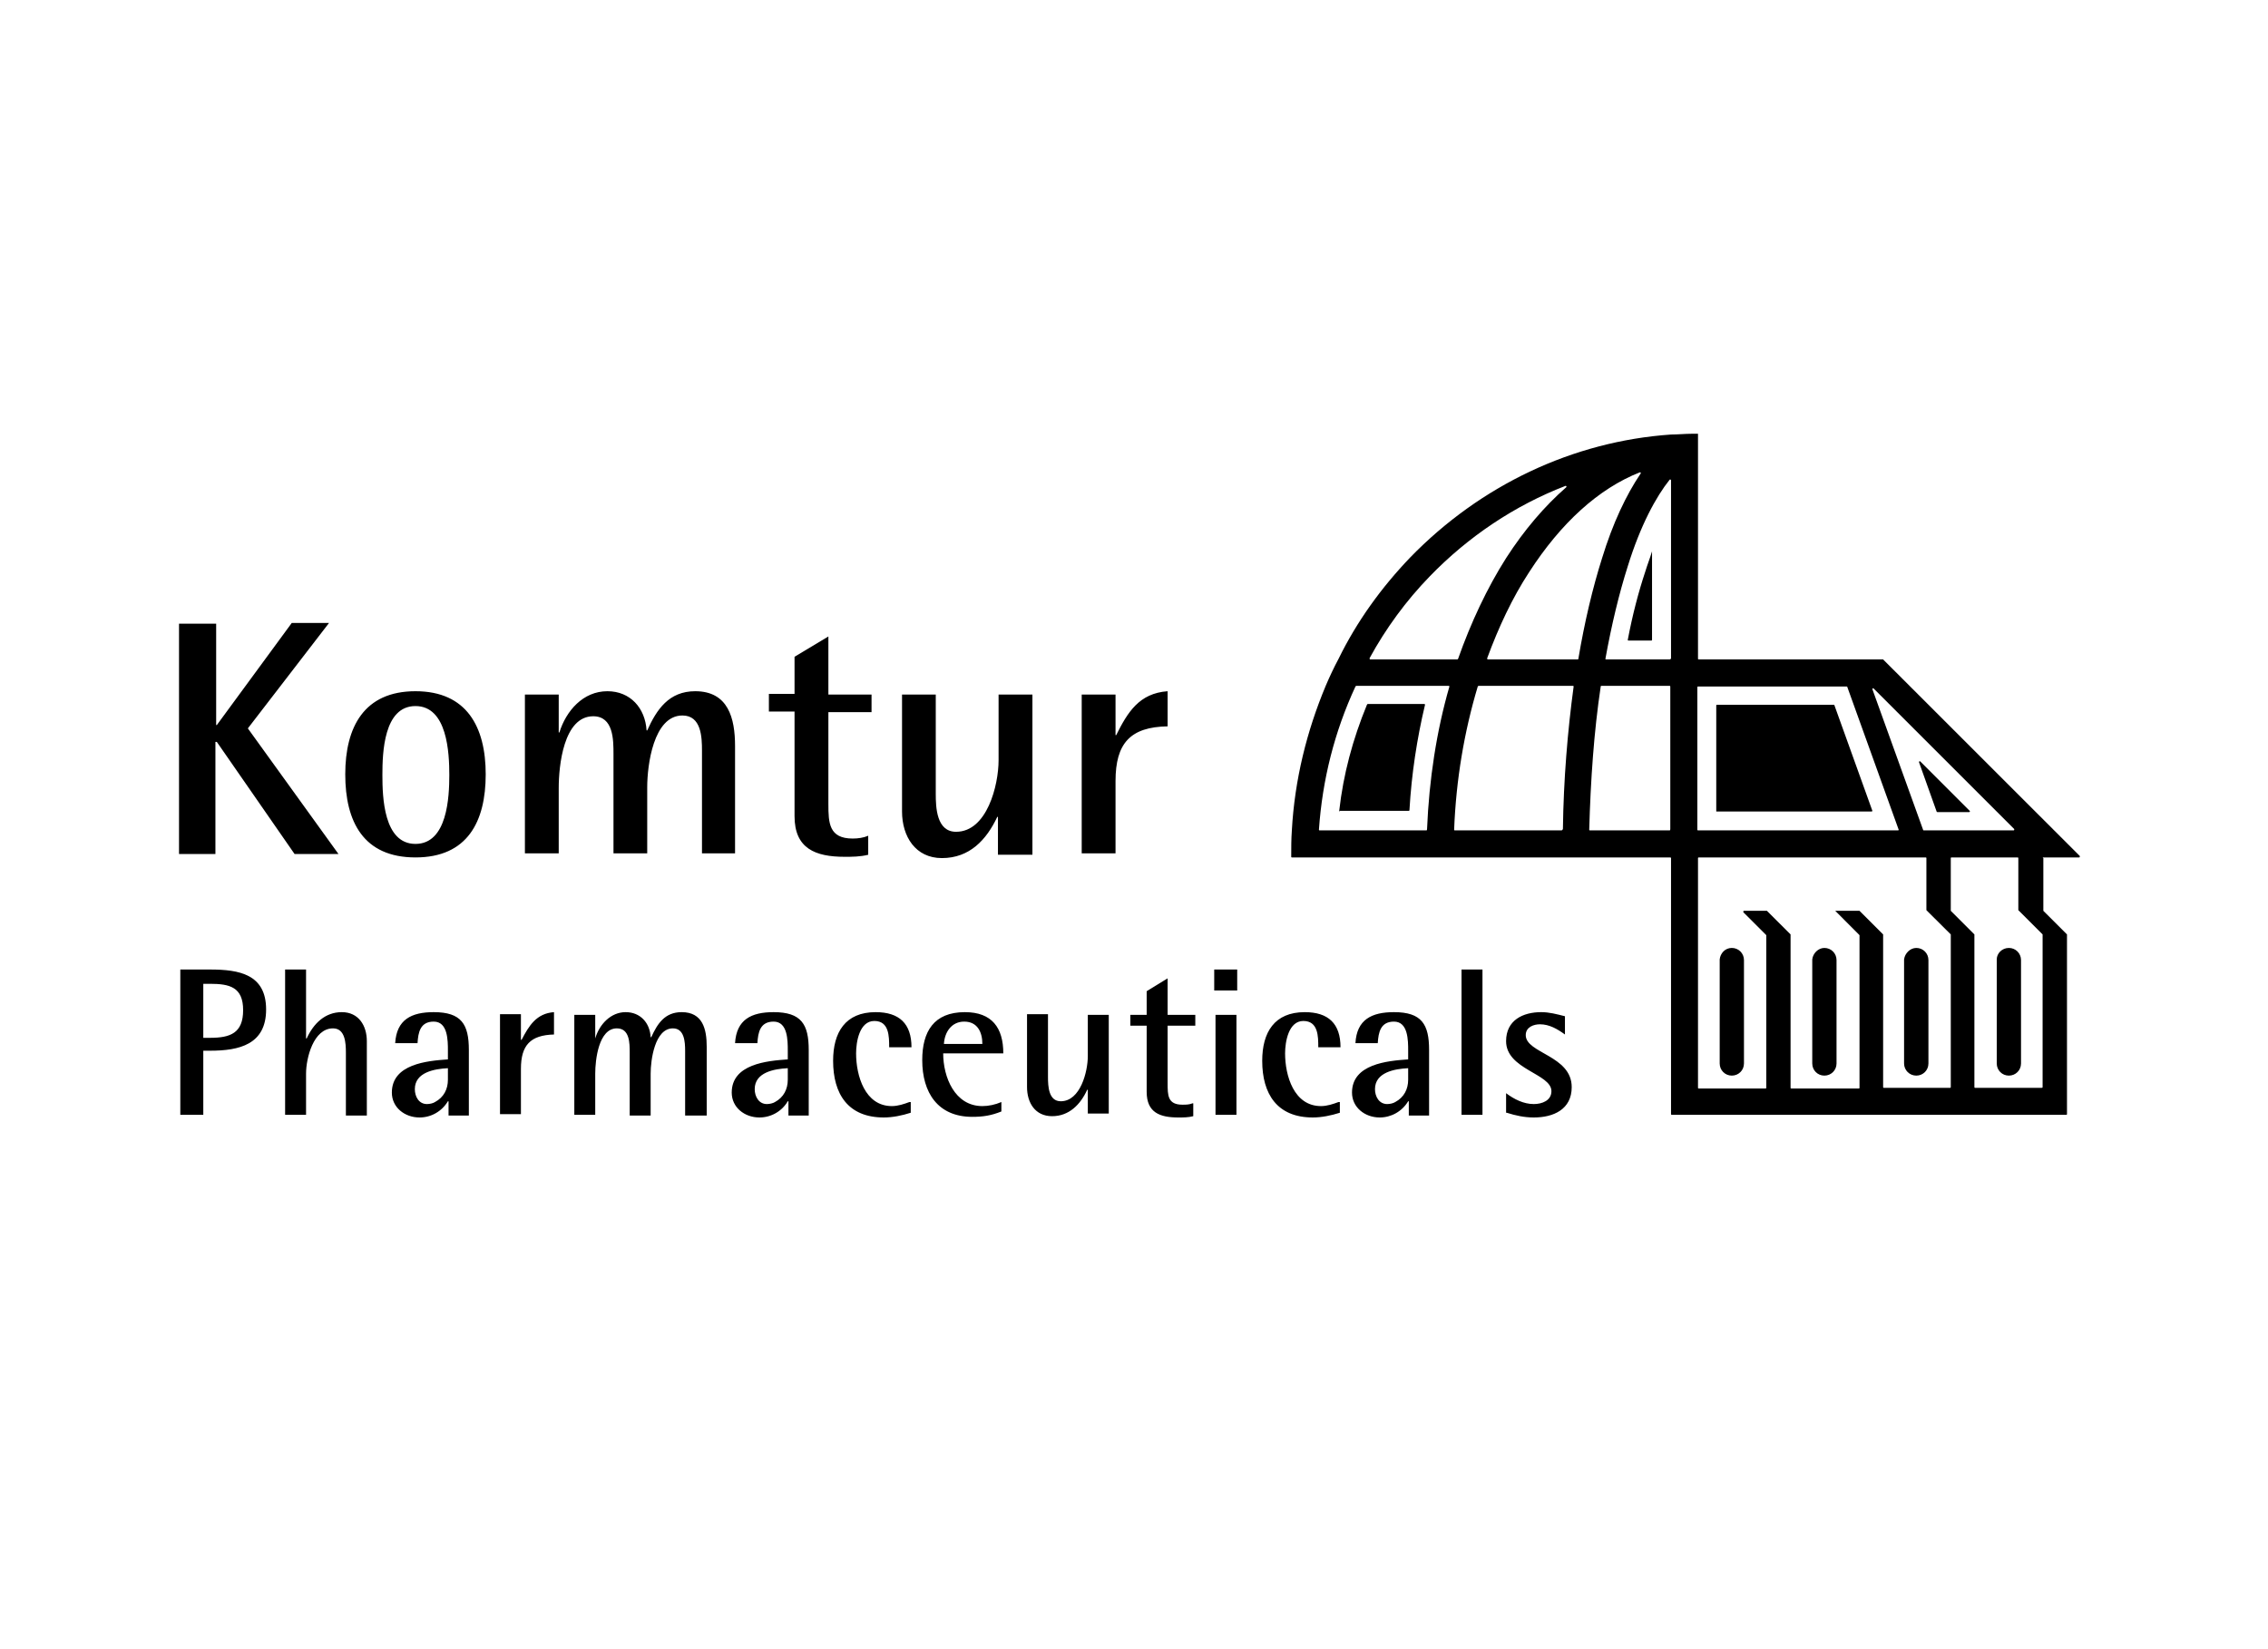 <svg xmlns="http://www.w3.org/2000/svg" xmlns:xlink="http://www.w3.org/1999/xlink" width="110" zoomAndPan="magnify" viewBox="0 0 82.5 60" height="80" preserveAspectRatio="xMidYMid meet" version="1.0"><path fill="#000000" d="M 54.809 40.484 C 55.129 40.586 55.449 40.656 55.793 40.656 C 56.508 40.656 57.172 40.363 57.172 39.551 C 57.172 38.398 55.5 38.324 55.5 37.66 C 55.5 37.363 55.793 37.266 56.016 37.266 C 56.359 37.266 56.652 37.438 56.926 37.637 L 56.926 36.973 C 56.629 36.898 56.359 36.824 56.062 36.824 C 55.398 36.824 54.785 37.117 54.785 37.879 C 54.785 38.914 56.434 39.059 56.434 39.699 C 56.434 40.043 56.09 40.168 55.793 40.168 C 55.426 40.168 55.082 39.996 54.785 39.773 L 54.785 40.484 Z M 53.926 35.273 L 53.164 35.273 L 53.164 40.559 L 53.926 40.559 Z M 51.223 39.281 C 51.223 39.625 51.074 39.922 50.754 40.094 C 50.68 40.141 50.559 40.168 50.461 40.168 C 50.164 40.168 50.016 39.895 50.016 39.625 C 50.016 39.012 50.73 38.887 51.223 38.863 Z M 51.984 40.559 L 51.984 38.199 C 51.984 37.266 51.715 36.824 50.707 36.824 C 49.895 36.824 49.352 37.094 49.305 37.953 L 50.117 37.953 C 50.141 37.562 50.215 37.168 50.707 37.168 C 51.223 37.168 51.223 37.855 51.223 38.227 L 51.223 38.543 C 50.461 38.594 49.18 38.715 49.18 39.75 C 49.18 40.289 49.648 40.656 50.188 40.656 C 50.605 40.656 51 40.438 51.223 40.066 L 51.246 40.066 L 51.246 40.586 L 51.984 40.586 Z M 48.691 40.094 C 48.492 40.168 48.273 40.242 48.051 40.242 C 47.066 40.242 46.746 39.133 46.746 38.324 C 46.746 37.906 46.871 37.145 47.41 37.145 C 47.953 37.145 47.953 37.707 47.953 38.102 L 48.762 38.102 C 48.762 37.242 48.32 36.824 47.461 36.824 C 46.355 36.824 45.914 37.562 45.914 38.594 C 45.914 39.797 46.453 40.656 47.754 40.656 C 48.074 40.656 48.418 40.586 48.738 40.484 L 48.738 40.094 Z M 44.977 36.922 L 44.215 36.922 L 44.215 40.559 L 44.977 40.559 Z M 45.004 35.273 L 44.168 35.273 L 44.168 36.035 L 45.004 36.035 Z M 43.379 40.141 C 43.258 40.191 43.133 40.191 43.012 40.191 C 42.473 40.191 42.473 39.848 42.473 39.406 L 42.473 37.316 L 43.48 37.316 L 43.48 36.922 L 42.473 36.922 L 42.473 35.594 L 41.711 36.062 L 41.711 36.922 L 41.117 36.922 L 41.117 37.316 L 41.711 37.316 L 41.711 39.723 C 41.711 40.484 42.199 40.656 42.863 40.656 C 43.035 40.656 43.234 40.656 43.406 40.609 L 43.406 40.141 Z M 40.332 40.559 L 40.332 36.922 L 39.57 36.922 L 39.57 38.422 C 39.57 38.988 39.301 40.066 38.586 40.066 C 38.145 40.066 38.121 39.527 38.121 39.184 L 38.121 36.898 L 37.359 36.898 L 37.359 39.551 C 37.359 40.117 37.652 40.609 38.27 40.609 C 38.883 40.609 39.301 40.191 39.547 39.648 L 39.57 39.648 L 39.57 40.512 L 40.332 40.512 Z M 34.336 37.98 C 34.359 37.562 34.605 37.168 35.074 37.168 C 35.562 37.168 35.734 37.562 35.734 37.98 Z M 36.426 40.094 C 36.203 40.191 35.957 40.242 35.734 40.242 C 34.727 40.242 34.309 39.184 34.309 38.324 L 36.496 38.324 C 36.496 37.391 36.082 36.824 35.098 36.824 C 33.965 36.824 33.547 37.535 33.547 38.57 C 33.547 39.75 34.113 40.633 35.367 40.633 C 35.762 40.633 36.055 40.586 36.426 40.438 Z M 33.082 40.094 C 32.883 40.168 32.664 40.242 32.441 40.242 C 31.461 40.242 31.141 39.133 31.141 38.324 C 31.141 37.906 31.262 37.145 31.805 37.145 C 32.344 37.145 32.344 37.707 32.344 38.102 L 33.156 38.102 C 33.156 37.242 32.711 36.824 31.852 36.824 C 30.746 36.824 30.305 37.562 30.305 38.594 C 30.305 39.797 30.844 40.656 32.148 40.656 C 32.469 40.656 32.812 40.586 33.129 40.484 L 33.129 40.094 Z M 28.656 39.281 C 28.656 39.625 28.508 39.922 28.191 40.094 C 28.117 40.141 27.992 40.168 27.895 40.168 C 27.602 40.168 27.453 39.895 27.453 39.625 C 27.453 39.012 28.164 38.887 28.656 38.863 Z M 29.418 40.559 L 29.418 38.199 C 29.418 37.266 29.148 36.824 28.141 36.824 C 27.328 36.824 26.789 37.094 26.738 37.953 L 27.551 37.953 C 27.574 37.562 27.648 37.168 28.141 37.168 C 28.656 37.168 28.656 37.855 28.656 38.227 L 28.656 38.543 C 27.895 38.594 26.617 38.715 26.617 39.75 C 26.617 40.289 27.082 40.656 27.625 40.656 C 28.043 40.656 28.438 40.438 28.656 40.066 L 28.68 40.066 L 28.68 40.586 L 29.418 40.586 Z M 25.707 40.559 L 25.707 38.078 C 25.707 37.438 25.559 36.824 24.797 36.824 C 24.184 36.824 23.914 37.242 23.691 37.734 L 23.668 37.734 C 23.641 37.219 23.297 36.824 22.758 36.824 C 22.219 36.824 21.801 37.266 21.652 37.781 L 21.652 36.922 L 20.891 36.922 L 20.891 40.559 L 21.652 40.559 L 21.652 39.059 C 21.652 38.57 21.773 37.414 22.438 37.414 C 22.906 37.414 22.906 37.953 22.906 38.297 L 22.906 40.586 L 23.668 40.586 L 23.668 39.059 C 23.668 38.57 23.816 37.414 24.477 37.414 C 24.895 37.414 24.922 37.906 24.922 38.227 L 24.922 40.586 L 25.707 40.586 Z M 18.949 40.559 L 18.949 38.887 C 18.949 38.027 19.293 37.66 20.152 37.637 L 20.152 36.824 C 19.512 36.871 19.242 37.316 18.973 37.832 L 18.949 37.832 L 18.949 36.898 L 18.188 36.898 L 18.188 40.535 L 18.949 40.535 Z M 16.293 39.281 C 16.293 39.625 16.145 39.922 15.824 40.094 C 15.754 40.141 15.629 40.168 15.531 40.168 C 15.234 40.168 15.09 39.895 15.09 39.625 C 15.09 39.012 15.801 38.887 16.293 38.863 Z M 17.055 40.559 L 17.055 38.199 C 17.055 37.266 16.785 36.824 15.777 36.824 C 14.965 36.824 14.426 37.094 14.375 37.953 L 15.188 37.953 C 15.211 37.562 15.285 37.168 15.777 37.168 C 16.293 37.168 16.293 37.855 16.293 38.227 L 16.293 38.543 C 15.531 38.594 14.254 38.715 14.254 39.75 C 14.254 40.289 14.719 40.656 15.262 40.656 C 15.68 40.656 16.07 40.438 16.293 40.066 L 16.316 40.066 L 16.316 40.586 L 17.055 40.586 Z M 13.344 40.559 L 13.344 37.879 C 13.344 37.316 13.047 36.824 12.434 36.824 C 11.82 36.824 11.402 37.242 11.156 37.781 L 11.133 37.781 L 11.133 35.273 L 10.371 35.273 L 10.371 40.559 L 11.133 40.559 L 11.133 39.059 C 11.133 38.496 11.402 37.414 12.113 37.414 C 12.559 37.414 12.582 37.953 12.582 38.297 L 12.582 40.586 L 13.344 40.586 Z M 7.395 37.734 L 7.395 35.793 L 7.641 35.793 C 8.355 35.793 8.844 35.914 8.844 36.75 C 8.844 37.586 8.379 37.758 7.641 37.758 L 7.395 37.758 Z M 7.395 40.559 L 7.395 38.227 L 7.641 38.227 C 8.699 38.227 9.68 38.004 9.68 36.727 C 9.68 35.445 8.699 35.273 7.641 35.273 L 6.559 35.273 L 6.559 40.559 Z M 40.578 31.07 L 40.578 28.418 C 40.578 27.039 41.117 26.449 42.473 26.426 L 42.473 25.148 C 41.438 25.223 41.02 25.91 40.602 26.746 L 40.578 26.746 L 40.578 25.27 L 39.348 25.27 L 39.348 31.047 L 40.578 31.047 Z M 37.555 31.07 L 37.555 25.27 L 36.324 25.27 L 36.324 27.656 C 36.324 28.566 35.906 30.262 34.777 30.262 C 34.066 30.262 34.039 29.375 34.039 28.883 L 34.039 25.27 L 32.812 25.27 L 32.812 29.523 C 32.812 30.434 33.301 31.219 34.262 31.219 C 35.27 31.219 35.883 30.555 36.277 29.719 L 36.301 29.719 L 36.301 31.098 L 37.555 31.098 Z M 31.582 30.406 C 31.41 30.48 31.215 30.508 31.016 30.508 C 30.156 30.508 30.133 29.941 30.133 29.254 L 30.133 25.91 L 31.703 25.91 L 31.703 25.27 L 30.133 25.27 L 30.133 23.156 L 28.902 23.895 L 28.902 25.246 L 27.969 25.246 L 27.969 25.887 L 28.902 25.887 L 28.902 29.695 C 28.902 30.875 29.664 31.172 30.723 31.172 C 30.992 31.172 31.285 31.172 31.582 31.098 Z M 26.738 31.07 L 26.738 27.141 C 26.738 26.133 26.492 25.148 25.289 25.148 C 24.332 25.148 23.887 25.812 23.543 26.574 L 23.52 26.574 C 23.469 25.762 22.93 25.148 22.094 25.148 C 21.211 25.148 20.594 25.859 20.348 26.648 L 20.324 26.648 L 20.324 25.27 L 19.094 25.27 L 19.094 31.047 L 20.324 31.047 L 20.324 28.664 C 20.324 27.875 20.496 26.059 21.578 26.059 C 22.316 26.059 22.316 26.918 22.316 27.434 L 22.316 31.047 L 23.543 31.047 L 23.543 28.637 C 23.543 27.852 23.766 26.031 24.824 26.031 C 25.512 26.031 25.535 26.82 25.535 27.312 L 25.535 31.047 L 26.738 31.047 Z M 15.113 30.703 C 13.957 30.703 13.91 29.008 13.91 28.195 C 13.91 27.387 13.957 25.688 15.113 25.688 C 16.27 25.688 16.344 27.387 16.344 28.195 C 16.344 29.008 16.27 30.703 15.113 30.703 M 15.113 31.195 C 17.004 31.195 17.668 29.891 17.668 28.172 C 17.668 26.449 16.98 25.148 15.113 25.148 C 13.246 25.148 12.559 26.449 12.559 28.172 C 12.559 29.891 13.219 31.195 15.113 31.195 M 12.312 31.07 L 9.016 26.5 L 11.969 22.664 L 10.613 22.664 L 7.887 26.379 L 7.863 26.379 L 7.863 22.691 L 6.512 22.691 L 6.512 31.07 L 7.836 31.07 L 7.836 26.992 L 7.887 26.992 L 10.715 31.07 Z M 12.312 31.07 " fill-opacity="1" fill-rule="nonzero"/><path fill="#000000" d="M 74.328 31.195 L 75.629 31.195 C 75.656 31.195 75.656 31.172 75.656 31.145 L 68.5 23.992 L 61.793 23.992 C 61.773 23.992 61.766 23.984 61.766 23.969 L 61.766 15.781 L 61.547 15.781 C 61.301 15.781 61.027 15.809 60.785 15.809 C 57.219 16.055 53.852 17.652 51.297 20.281 C 50.238 21.387 49.352 22.617 48.691 23.969 C 48.52 24.289 48.371 24.605 48.223 24.953 C 47.535 26.598 47.094 28.367 46.992 30.211 C 46.969 30.531 46.969 30.852 46.969 31.172 C 46.969 31.195 46.992 31.195 46.992 31.195 L 60.758 31.195 C 60.773 31.195 60.785 31.203 60.785 31.219 L 60.785 40.535 C 60.785 40.551 60.793 40.559 60.809 40.559 L 75.164 40.559 C 75.18 40.559 75.188 40.551 75.188 40.535 L 75.188 33.996 L 74.328 33.137 L 74.328 31.219 C 74.301 31.219 74.301 31.195 74.328 31.195 Z M 52.008 20.969 C 53.41 19.52 55.105 18.387 56.949 17.676 C 56.973 17.676 56.996 17.699 56.973 17.727 C 56.188 18.414 55.449 19.273 54.785 20.305 C 54.098 21.387 53.508 22.641 53.039 23.969 L 53.016 23.992 L 49.844 23.992 C 49.82 23.992 49.82 23.969 49.82 23.945 C 50.41 22.863 51.148 21.855 52.008 20.969 Z M 51.887 30.211 L 48 30.211 C 47.977 30.211 47.977 30.188 47.977 30.188 C 48.102 28.367 48.543 26.621 49.305 24.977 L 49.328 24.953 L 52.695 24.953 C 52.723 24.953 52.723 24.977 52.723 24.977 C 52.254 26.598 51.984 28.367 51.91 30.164 C 51.91 30.195 51.902 30.211 51.887 30.211 Z M 56.801 30.211 L 52.918 30.211 C 52.895 30.211 52.895 30.188 52.895 30.188 C 52.965 28.367 53.262 26.621 53.754 24.977 L 53.777 24.953 L 57.219 24.953 C 57.242 24.953 57.242 24.977 57.242 24.977 C 57.023 26.598 56.875 28.367 56.852 30.164 C 56.836 30.195 56.816 30.211 56.801 30.211 Z M 54.121 23.992 C 54.098 23.992 54.098 23.969 54.098 23.945 C 54.516 22.812 55.008 21.758 55.621 20.82 C 56.777 19.027 58.152 17.773 59.652 17.184 C 59.676 17.184 59.703 17.207 59.676 17.234 C 59.16 17.996 58.668 19.027 58.277 20.305 C 57.934 21.387 57.637 22.641 57.414 23.969 C 57.414 23.992 57.391 23.992 57.391 23.992 Z M 60.734 30.211 L 57.832 30.211 C 57.809 30.211 57.809 30.188 57.809 30.188 C 57.859 28.395 57.98 26.621 58.227 24.977 C 58.227 24.953 58.25 24.953 58.25 24.953 L 60.734 24.953 C 60.75 24.953 60.758 24.961 60.758 24.977 L 60.758 30.164 C 60.758 30.195 60.75 30.211 60.734 30.211 Z M 60.734 23.992 L 58.422 23.992 C 58.398 23.992 58.398 23.969 58.398 23.969 C 58.621 22.738 58.891 21.609 59.211 20.602 C 59.676 19.102 60.242 18.07 60.734 17.453 C 60.758 17.43 60.785 17.453 60.785 17.48 L 60.785 23.969 C 60.758 23.969 60.758 23.992 60.734 23.992 Z M 73.246 30.211 L 69.977 30.211 C 69.977 30.211 69.953 30.211 69.953 30.188 L 68.109 25.074 C 68.109 25.051 68.133 25.023 68.156 25.051 L 73.27 30.164 C 73.27 30.188 73.27 30.211 73.246 30.211 Z M 61.766 24.977 L 67.176 24.977 C 67.176 24.977 67.199 24.977 67.199 25 L 69.066 30.188 C 69.066 30.203 69.059 30.211 69.043 30.211 L 61.766 30.211 C 61.75 30.211 61.742 30.203 61.742 30.188 L 61.742 25 C 61.742 24.977 61.766 24.977 61.766 24.977 Z M 70.934 39.578 L 68.527 39.578 C 68.508 39.578 68.5 39.57 68.5 39.551 L 68.5 33.996 L 67.641 33.137 L 66.758 33.137 L 66.855 33.234 L 67.641 34.023 L 67.641 39.578 C 67.641 39.594 67.633 39.602 67.617 39.602 L 65.16 39.602 C 65.141 39.602 65.133 39.594 65.133 39.578 L 65.133 33.996 L 64.273 33.137 L 63.438 33.137 C 63.414 33.137 63.414 33.16 63.414 33.188 L 64.25 34.023 L 64.25 39.578 C 64.25 39.594 64.242 39.602 64.223 39.602 L 61.793 39.602 C 61.773 39.602 61.766 39.594 61.766 39.578 L 61.766 31.219 C 61.766 31.203 61.773 31.195 61.793 31.195 L 70.051 31.195 C 70.066 31.195 70.074 31.203 70.074 31.219 L 70.074 33.113 L 70.172 33.211 L 70.961 33.996 L 70.961 39.551 C 70.961 39.578 70.934 39.578 70.934 39.578 Z M 74.254 39.578 L 71.844 39.578 C 71.828 39.578 71.82 39.57 71.82 39.551 L 71.82 33.996 L 70.961 33.137 L 70.961 31.219 C 70.961 31.203 70.969 31.195 70.984 31.195 L 73.395 31.195 C 73.41 31.195 73.418 31.203 73.418 31.219 L 73.418 33.113 L 74.301 33.996 L 74.301 39.551 C 74.301 39.578 74.277 39.578 74.254 39.578 Z M 74.254 39.578 " fill-opacity="1" fill-rule="evenodd"/><path fill="#000000" d="M 62.996 34.488 C 63.242 34.488 63.438 34.684 63.438 34.93 L 63.438 38.691 C 63.438 38.938 63.242 39.133 62.996 39.133 C 62.75 39.133 62.555 38.938 62.555 38.691 L 62.555 34.906 C 62.578 34.684 62.75 34.488 62.996 34.488 " fill-opacity="1" fill-rule="evenodd"/><path fill="#000000" d="M 66.363 34.488 C 66.609 34.488 66.805 34.684 66.805 34.93 L 66.805 38.691 C 66.805 38.938 66.609 39.133 66.363 39.133 C 66.117 39.133 65.922 38.938 65.922 38.691 L 65.922 34.906 C 65.945 34.684 66.141 34.488 66.363 34.488 " fill-opacity="1" fill-rule="evenodd"/><path fill="#000000" d="M 69.707 34.488 C 69.953 34.488 70.148 34.684 70.148 34.93 L 70.148 38.691 C 70.148 38.938 69.953 39.133 69.707 39.133 C 69.461 39.133 69.262 38.938 69.262 38.691 L 69.262 34.906 C 69.289 34.684 69.484 34.488 69.707 34.488 " fill-opacity="1" fill-rule="evenodd"/><path fill="#000000" d="M 73.074 34.488 C 73.32 34.488 73.516 34.684 73.516 34.93 L 73.516 38.691 C 73.516 38.938 73.32 39.133 73.074 39.133 C 72.828 39.133 72.633 38.938 72.633 38.691 L 72.633 34.906 C 72.633 34.684 72.828 34.488 73.074 34.488 " fill-opacity="1" fill-rule="evenodd"/><path fill="#000000" d="M 48.715 29.5 C 48.863 28.172 49.207 26.895 49.723 25.641 L 49.746 25.613 L 51.812 25.613 C 51.836 25.613 51.836 25.641 51.836 25.641 C 51.543 26.867 51.344 28.172 51.27 29.473 C 51.27 29.5 51.246 29.5 51.246 29.5 L 48.738 29.5 C 48.715 29.547 48.715 29.523 48.715 29.5 Z M 48.715 29.5 " fill-opacity="1" fill-rule="nonzero"/><path fill="#000000" d="M 59.234 23.305 C 59.211 23.305 59.211 23.281 59.211 23.281 C 59.383 22.371 59.602 21.535 59.848 20.797 C 59.922 20.551 60.02 20.305 60.094 20.059 L 60.094 23.281 C 60.094 23.297 60.086 23.305 60.07 23.305 Z M 59.234 23.305 " fill-opacity="1" fill-rule="nonzero"/><path fill="#000000" d="M 70.445 29.523 L 69.805 27.73 C 69.805 27.703 69.828 27.68 69.852 27.703 L 71.648 29.5 C 71.672 29.523 71.648 29.547 71.625 29.547 L 70.469 29.547 L 70.441 29.523 Z M 70.445 29.523 " fill-opacity="1" fill-rule="evenodd"/><path fill="#000000" d="M 62.43 29.523 L 62.43 25.664 C 62.43 25.648 62.438 25.641 62.453 25.641 L 66.707 25.641 C 66.707 25.641 66.73 25.641 66.73 25.664 L 68.109 29.5 C 68.109 29.516 68.102 29.523 68.082 29.523 L 62.43 29.523 C 62.43 29.547 62.43 29.523 62.43 29.523 Z M 62.43 29.523 " fill-opacity="1" fill-rule="evenodd"/></svg>